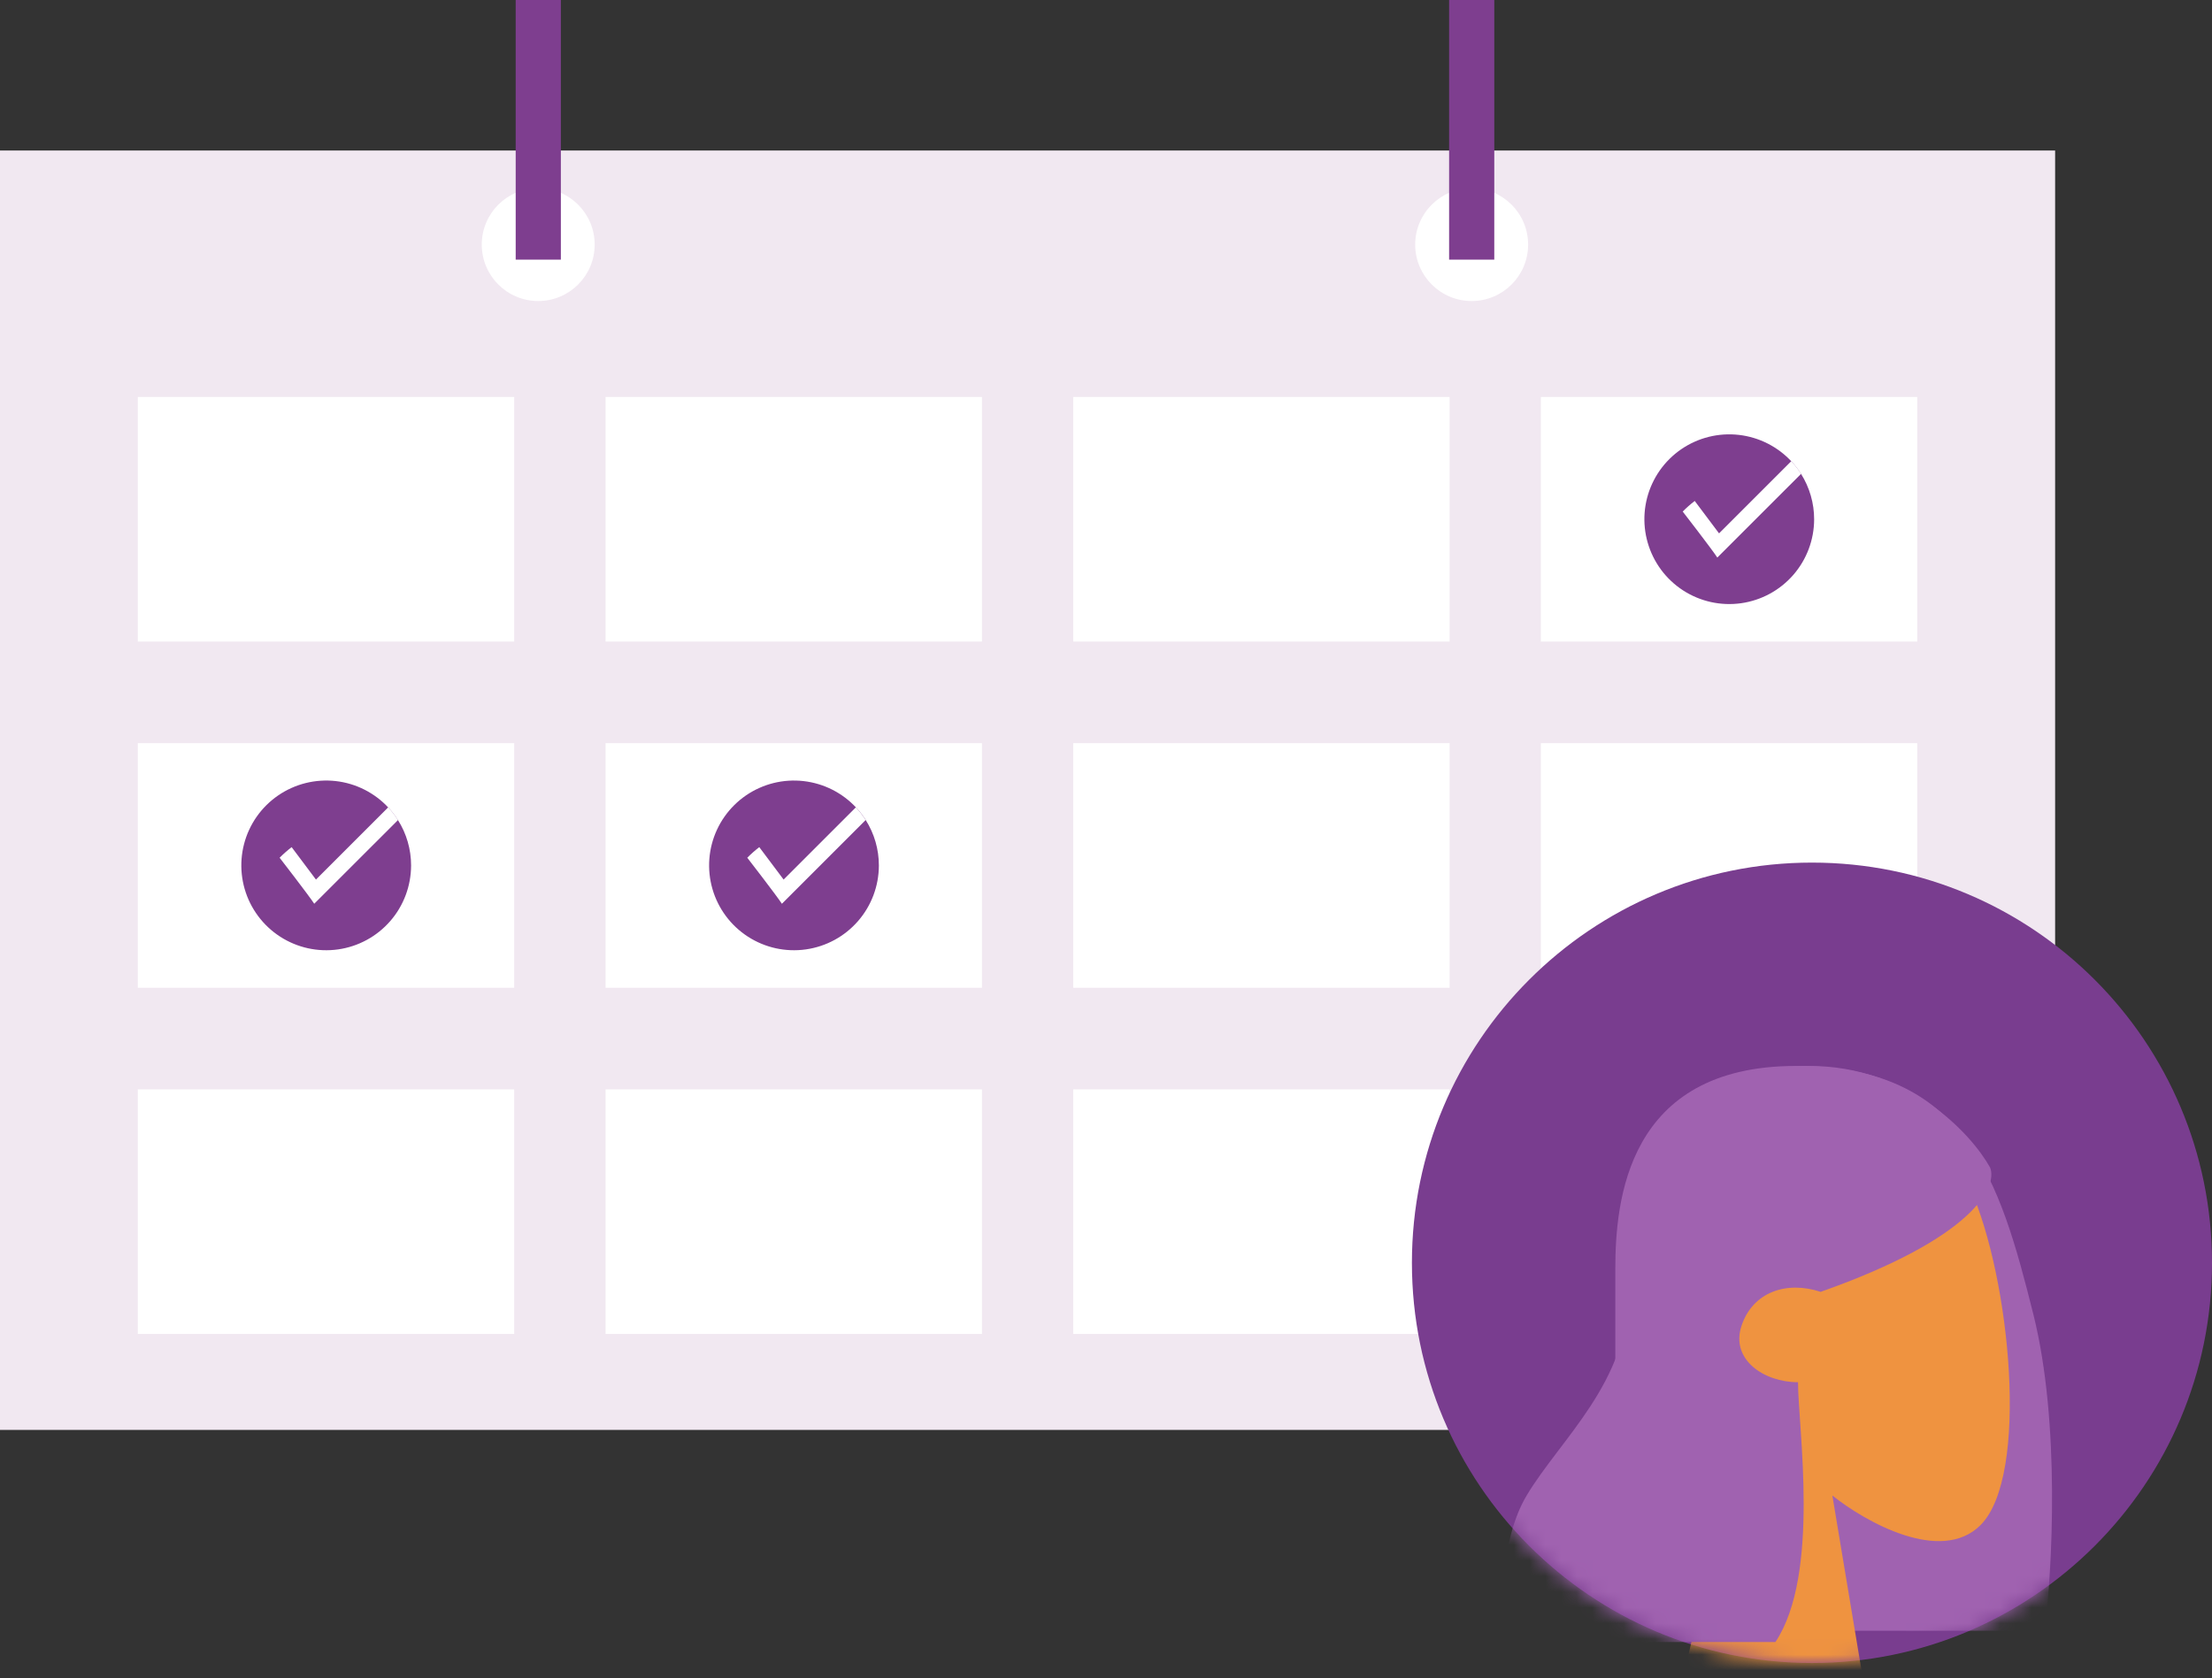 <?xml version="1.0" encoding="UTF-8"?> <svg xmlns="http://www.w3.org/2000/svg" width="141" height="107" viewBox="0 0 141 107" fill="none"><rect x="0" y="0" width="141" height="107" fill="#333333" stroke="none"/><path d="M131 9.597H0V91.172H131V9.597Z" fill="#F1E8F1"></path><path d="M32.776 25.312H8.783V40.908H32.776V25.312Z" fill="white"></path><path d="M62.593 25.312H38.601V40.907H62.593V25.312Z" fill="white"></path><path d="M92.404 25.312H68.411V40.908H92.404V25.312Z" fill="white"></path><path d="M122.211 25.312H98.219V40.907H122.211V25.312Z" fill="white"></path><path d="M32.776 47.386H8.783V62.981H32.776V47.386Z" fill="white"></path><path d="M62.593 47.386H38.601V62.981H62.593V47.386Z" fill="white"></path><path d="M92.404 47.386H68.411V62.981H92.404V47.386Z" fill="white"></path><path d="M122.211 47.386H98.219V62.981H122.211V47.386Z" fill="white"></path><path d="M32.776 69.459H8.783V85.054H32.776V69.459Z" fill="white"></path><path d="M62.593 69.459H38.601V85.054H62.593V69.459Z" fill="white"></path><path d="M92.404 69.459H68.411V85.054H92.404V69.459Z" fill="white"></path><path d="M122.211 69.459H98.219V85.054H122.211V69.459Z" fill="white"></path><path d="M34.308 19.194C36.295 19.194 37.907 17.583 37.907 15.595C37.907 13.608 36.295 11.996 34.308 11.996C32.32 11.996 30.709 13.608 30.709 15.595C30.709 17.583 32.32 19.194 34.308 19.194Z" fill="white"></path><path d="M93.808 19.194C95.796 19.194 97.407 17.583 97.407 15.595C97.407 13.608 95.796 11.996 93.808 11.996C91.82 11.996 90.209 13.608 90.209 15.595C90.209 17.583 91.82 19.194 93.808 19.194Z" fill="white"></path><path d="M35.751 -0H32.872V16.555H35.751V-0Z" fill="#7E3E8F"></path><path d="M95.25 -0H92.371V16.555H95.25V-0Z" fill="#7E3E8F"></path><path d="M115.639 33.11C115.638 34.413 115.166 35.671 114.312 36.655C113.457 37.638 112.276 38.279 110.986 38.462C109.695 38.644 108.383 38.355 107.289 37.647C106.195 36.939 105.394 35.86 105.032 34.608C104.669 33.357 104.771 32.016 105.318 30.834C105.865 29.651 106.82 28.706 108.008 28.171C109.196 27.636 110.538 27.548 111.785 27.923C113.033 28.298 114.104 29.11 114.801 30.211C115.349 31.078 115.64 32.084 115.639 33.11Z" fill="#7E3E8F"></path><path d="M114.808 30.212L109.467 35.551C109.132 35.032 107.262 32.617 107.262 32.617C107.501 32.374 107.757 32.149 108.027 31.941L109.578 34.008L114.183 29.404C114.416 29.653 114.626 29.923 114.808 30.212Z" fill="white"></path><path d="M56.022 55.183C56.021 56.486 55.549 57.745 54.694 58.728C53.839 59.712 52.658 60.353 51.368 60.535C50.078 60.718 48.766 60.428 47.672 59.72C46.578 59.012 45.776 57.934 45.414 56.682C45.052 55.43 45.154 54.09 45.701 52.907C46.248 51.725 47.203 50.779 48.391 50.245C49.579 49.71 50.92 49.622 52.168 49.997C53.416 50.372 54.487 51.184 55.183 52.285C55.732 53.152 56.023 54.157 56.022 55.183Z" fill="#7E3E8F"></path><path d="M55.18 52.285L49.84 57.625C49.504 57.105 47.634 54.69 47.634 54.69C47.873 54.448 48.129 54.222 48.399 54.014L49.95 56.082L54.555 51.477C54.788 51.726 54.998 51.996 55.18 52.285Z" fill="white"></path><path d="M26.204 55.183C26.202 56.486 25.731 57.745 24.876 58.728C24.021 59.711 22.84 60.353 21.55 60.535C20.26 60.718 18.947 60.428 17.854 59.72C16.76 59.012 15.958 57.933 15.596 56.682C15.234 55.43 15.336 54.09 15.882 52.907C16.429 51.725 17.385 50.779 18.573 50.244C19.761 49.71 21.102 49.622 22.35 49.996C23.598 50.371 24.668 51.184 25.365 52.285C25.914 53.152 26.205 54.157 26.204 55.183Z" fill="#7E3E8F"></path><path d="M25.371 52.285L20.03 57.624C19.694 57.105 17.824 54.69 17.824 54.69C18.064 54.447 18.32 54.222 18.59 54.014L20.14 56.082L24.745 51.477C24.979 51.726 25.188 51.996 25.371 52.285Z" fill="white"></path><path d="M115.5 106.035C129.583 106.035 141 94.611 141 80.518C141 66.425 129.583 55 115.5 55C101.417 55 90 66.425 90 80.518C90 94.611 101.417 106.035 115.5 106.035Z" fill="#793D8F"></path><mask id="mask0_113_509" style="mask-type:alpha" maskUnits="userSpaceOnUse" x="90" y="55" width="51" height="52"><path d="M115.5 106.035C129.583 106.035 141 94.611 141 80.518C141 66.425 129.583 55 115.5 55C101.417 55 90 66.425 90 80.518C90 94.611 101.417 106.035 115.5 106.035Z" fill="#793D8F"></path></mask><g mask="url(#mask0_113_509)"><path d="M113.049 103.978H130.335C130.815 100.137 131.343 90.725 129.615 83.811C127.454 75.167 125.293 67.965 114.489 67.965C103.685 67.965 102.965 76.608 102.965 80.93V92.454C102.965 101.817 110.888 103.978 113.049 103.978Z" fill="#A062B0"></path><path d="M111.135 90.318L107.357 106.686H118.689L116.8 95.354C118.899 97.033 123.725 99.761 126.243 97.243C129.391 94.095 128.132 81.504 125.614 75.839C123.599 71.306 117.64 73.95 114.912 75.839C113.653 78.357 110.883 84.023 109.876 86.541C108.868 89.059 110.295 90.108 111.135 90.318Z" fill="#EF9340"></path><path d="M95.885 104.698H113.171C116.051 100.377 114.612 91.013 114.612 88.132C112.451 88.132 110.29 86.692 111.011 84.531C111.731 82.37 113.892 81.65 116.053 82.37C125.848 78.913 127.337 75.648 126.857 74.447C125.656 72.286 121.671 67.965 115.332 67.965C107.409 67.965 103.808 76.608 103.808 82.37C103.808 88.132 99.486 91.734 97.325 95.335C95.596 98.216 95.644 102.778 95.885 104.698Z" fill="#A062B0"></path></g></svg> 